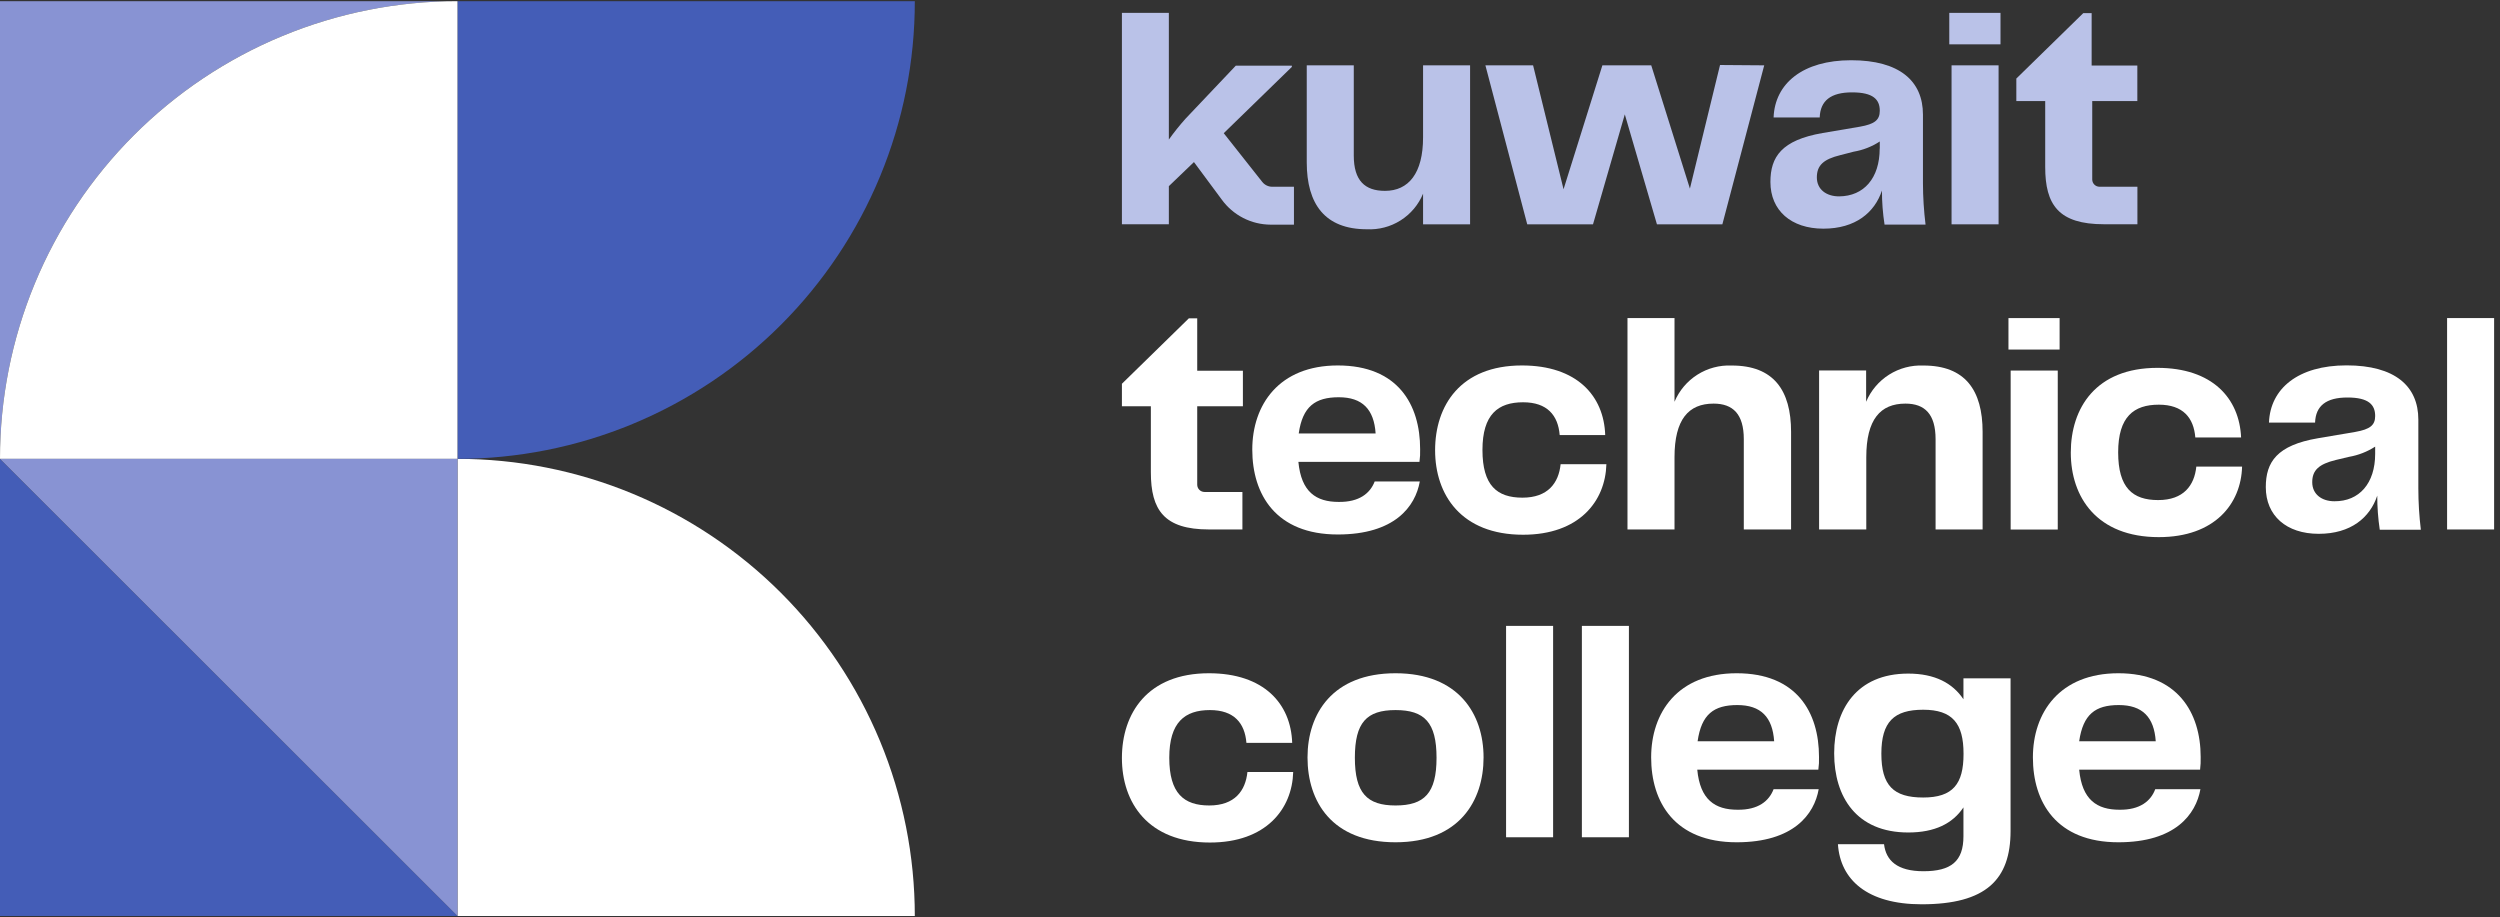 <svg width="169" height="62" viewBox="0 0 169 62" fill="none" xmlns="http://www.w3.org/2000/svg">
<rect x="0" y="0" width="169" height="62" fill="#333333" stroke="none"/>
<g clip-path="url(#clip0_165_1519)">
<path d="M30.925 31.019C34.985 31.019 39.005 31.818 42.756 33.371C46.507 34.924 49.915 37.2 52.786 40.07C55.657 42.939 57.934 46.346 59.488 50.095C61.041 53.844 61.841 57.863 61.841 61.921H30.925V31.019Z" fill="white"/>
<path d="M61.841 0.079C61.845 4.14 61.048 8.162 59.496 11.915C57.944 15.668 55.668 19.079 52.797 21.952C49.926 24.825 46.516 27.105 42.764 28.66C39.011 30.216 34.988 31.018 30.925 31.019V0.079H61.841Z" fill="#445DB7"/>
<path d="M30.925 0.079H1.31119e-05V31.019C-0.004 26.957 0.793 22.935 2.346 19.181C3.898 15.427 6.176 12.016 9.048 9.143C11.92 6.27 15.33 3.99 19.084 2.435C22.838 0.88 26.862 0.079 30.925 0.079Z" fill="#8893D3"/>
<path d="M1.31119e-05 31.019H30.925V0.079C26.862 0.079 22.838 0.88 19.084 2.435C15.33 3.99 11.92 6.27 9.048 9.143C6.176 12.016 3.898 15.427 2.346 19.181C0.793 22.935 -0.004 26.957 1.31119e-05 31.019Z" fill="white"/>
<path d="M0 31.019L30.925 61.921H0V31.019Z" fill="#445DB7"/>
<path d="M0 31.019H30.925V61.921L0 31.019Z" fill="#8893D3"/>
<path d="M99.378 4.417V15.164H96.199V13.094C95.891 13.838 95.361 14.469 94.68 14.899C93.999 15.33 93.202 15.539 92.398 15.498C89.569 15.498 88.336 13.801 88.336 10.973V4.417H91.515V10.514C91.515 12.211 92.267 12.902 93.625 12.902C95.215 12.902 96.199 11.719 96.199 9.293V4.417H99.378Z" fill="#BAC2E8"/>
<path d="M119.261 4.417L116.432 15.164H112.009L109.837 7.731L107.687 15.164H103.241L100.413 4.417H103.637L105.696 12.794L108.321 4.417H111.624L114.238 12.749L116.274 4.394L119.261 4.417Z" fill="#BAC2E8"/>
<path d="M119.68 12.302C119.68 10.605 120.432 9.474 123.204 8.993L125.738 8.563C126.728 8.388 127.073 8.11 127.073 7.488C127.073 6.736 126.643 6.244 125.201 6.244C123.758 6.244 123.051 6.809 123.012 7.941H119.895C119.98 5.639 121.875 4.072 125.138 4.072C128.402 4.072 129.992 5.469 129.992 7.748V12.387C129.994 13.321 130.053 14.254 130.167 15.181H127.395C127.277 14.419 127.218 13.65 127.22 12.879C126.728 14.361 125.438 15.458 123.26 15.458C121.083 15.458 119.68 14.231 119.68 12.302ZM127.073 10.039V9.564C126.538 9.913 125.938 10.148 125.308 10.254L124.409 10.486C123.277 10.763 122.819 11.171 122.819 11.991C122.819 12.811 123.464 13.275 124.324 13.275C125.998 13.264 127.067 12.042 127.067 10.045L127.073 10.039Z" fill="#BAC2E8"/>
<path d="M131.772 0.87H135.234V2.997H131.772V0.87ZM131.925 4.417H135.104V15.164H131.925V4.417Z" fill="#BAC2E8"/>
<path d="M87.471 12.624H86.006C85.875 12.625 85.746 12.596 85.629 12.539C85.511 12.482 85.408 12.399 85.327 12.296L82.725 9.004L87.329 4.524V4.439H83.54L80.146 8.02C79.743 8.47 79.365 8.942 79.014 9.434V0.87H75.841V15.159H79.014V12.585L80.711 10.956L82.589 13.49C82.968 14.013 83.464 14.439 84.038 14.734C84.612 15.029 85.248 15.184 85.893 15.187H87.471V12.624Z" fill="#BAC2E8"/>
<path d="M138.256 11.295V6.832H136.304V5.31L140.83 0.887H141.395V4.428H144.484V6.832H141.435V12.132C141.435 12.263 141.487 12.388 141.579 12.48C141.671 12.572 141.797 12.624 141.927 12.624H144.489V15.159H142.227C139.161 15.159 138.256 13.846 138.256 11.295Z" fill="#BAC2E8"/>
<path d="M92.93 32.545H95.979C95.679 34.242 94.282 36.131 90.435 36.131C86.249 36.131 84.654 33.427 84.654 30.395C84.654 27.363 86.459 24.705 90.435 24.705C94.497 24.705 96.001 27.346 96.001 30.361C96.011 30.648 95.996 30.936 95.956 31.221H87.771C87.963 33.263 88.976 33.93 90.497 33.93C91.895 33.947 92.624 33.342 92.93 32.545ZM87.794 29.303H92.992C92.885 27.669 92.093 26.854 90.503 26.854C88.914 26.854 88.054 27.476 87.794 29.303Z" fill="white"/>
<path d="M102.884 24.705C106.601 24.705 108.428 26.764 108.512 29.411H105.435C105.328 28.076 104.592 27.194 102.963 27.194C101.266 27.194 100.214 28.014 100.214 30.418C100.214 32.822 101.199 33.642 102.918 33.642C104.638 33.642 105.367 32.652 105.498 31.379H108.592C108.524 33.897 106.742 36.148 102.963 36.148C98.772 36.148 97.013 33.444 97.013 30.435C97.013 27.425 98.721 24.705 102.884 24.705Z" fill="white"/>
<path d="M121.077 29.196V35.791H117.881V29.688C117.881 27.991 117.145 27.284 115.839 27.284C114.142 27.284 113.197 28.353 113.197 30.91V35.791H110.018V21.503H113.197V27.16C113.513 26.405 114.053 25.766 114.744 25.328C115.435 24.89 116.243 24.674 117.061 24.71C119.895 24.705 121.077 26.379 121.077 29.196Z" fill="white"/>
<path d="M134.024 29.196V35.791H130.845V29.688C130.845 27.991 130.115 27.284 128.808 27.284C127.111 27.284 126.161 28.353 126.161 30.91V35.791H122.971V25.044H126.15V27.16C126.468 26.405 127.009 25.766 127.7 25.328C128.392 24.891 129.201 24.675 130.019 24.71C132.847 24.705 134.024 26.379 134.024 29.196Z" fill="white"/>
<path d="M135.772 21.503H139.229V23.63H135.772V21.503ZM135.92 25.05H139.104V35.797H135.92V25.05Z" fill="white"/>
<path d="M145.841 24.867C149.557 24.867 151.384 26.926 151.498 29.573H148.403C148.296 28.239 147.566 27.356 145.937 27.356C144.24 27.356 143.188 28.176 143.188 30.58C143.188 32.984 144.172 33.805 145.892 33.805C147.612 33.805 148.341 32.815 148.471 31.542H151.565C151.498 34.059 149.716 36.31 145.937 36.31C141.746 36.31 139.986 33.607 139.986 30.597C139.986 27.588 141.672 24.867 145.841 24.867Z" fill="white"/>
<path d="M153.168 32.929C153.168 31.232 153.92 30.101 156.692 29.626L159.226 29.196C160.216 29.021 160.561 28.743 160.561 28.121C160.561 27.369 160.131 26.871 158.688 26.871C157.246 26.871 156.539 27.437 156.499 28.568H153.383C153.467 26.266 155.357 24.699 158.626 24.699C161.896 24.699 163.48 26.096 163.48 28.37V33.014C163.48 33.948 163.537 34.881 163.649 35.809H160.872C160.758 35.046 160.702 34.277 160.702 33.506C160.21 34.988 158.92 36.086 156.743 36.086C154.565 36.086 153.168 34.864 153.168 32.929ZM160.561 30.667V30.192C160.025 30.538 159.425 30.773 158.796 30.882L157.896 31.096C156.765 31.374 156.307 31.781 156.307 32.596C156.307 33.41 156.946 33.885 157.806 33.885C159.486 33.897 160.561 32.675 160.561 30.678V30.667Z" fill="white"/>
<path d="M165.423 21.503H168.602V35.791H165.423V21.503Z" fill="white"/>
<path d="M77.798 31.928V27.465H75.841V25.943L80.366 21.52H80.932V25.061H84.02V27.465H80.932V32.765C80.932 32.896 80.984 33.021 81.076 33.113C81.168 33.205 81.294 33.257 81.424 33.257H83.987V35.791H81.724C78.698 35.791 77.798 34.479 77.798 31.928Z" fill="white"/>
<path d="M81.724 45.512C85.44 45.512 87.267 47.571 87.352 50.218H84.258C84.151 48.883 83.421 48.001 81.792 48.001C80.095 48.001 79.043 48.821 79.043 51.225C79.043 53.629 80.027 54.45 81.746 54.45C83.466 54.45 84.196 53.46 84.326 52.187H87.42C87.352 54.704 85.57 56.955 81.792 56.955C77.6 56.955 75.841 54.252 75.841 51.242C75.841 48.233 77.561 45.512 81.724 45.512Z" fill="white"/>
<path d="M88.388 51.203C88.388 48.239 90.085 45.512 94.338 45.512C98.592 45.512 100.289 48.261 100.289 51.203C100.289 54.144 98.637 56.938 94.338 56.938C90.039 56.938 88.388 54.189 88.388 51.203ZM94.338 54.45C96.295 54.45 97.11 53.612 97.11 51.225C97.11 48.838 96.295 48.001 94.338 48.001C92.381 48.001 91.589 48.844 91.589 51.225C91.589 53.607 92.409 54.45 94.338 54.45Z" fill="white"/>
<path d="M101.811 42.31H104.99V56.599H101.811V42.31Z" fill="white"/>
<path d="M106.935 42.31H110.114V56.599H106.935V42.31Z" fill="white"/>
<path d="M119.894 53.352H122.943C122.643 55.049 121.246 56.938 117.399 56.938C113.213 56.938 111.618 54.234 111.618 51.203C111.618 48.171 113.4 45.512 117.399 45.512C121.461 45.512 122.965 48.154 122.965 51.169C122.975 51.456 122.96 51.744 122.92 52.028H114.735C114.927 54.071 115.94 54.738 117.461 54.738C118.859 54.755 119.588 54.15 119.894 53.352ZM114.758 50.111H119.933C119.826 48.476 119.034 47.662 117.444 47.662C115.855 47.662 115.018 48.284 114.758 50.111Z" fill="white"/>
<path d="M135.914 45.857V56.169C135.914 59.456 134.262 61.13 129.901 61.13C126.23 61.13 124.403 59.472 124.244 57.069H127.361C127.491 58.166 128.244 58.895 130.025 58.895C131.892 58.895 132.729 58.228 132.729 56.531V54.58C132 55.671 130.8 56.276 128.996 56.276C125.495 56.276 123.99 53.867 123.99 50.925C123.99 47.984 125.495 45.535 128.996 45.535C130.8 45.535 132 46.18 132.729 47.271V45.857H135.914ZM132.735 50.948C132.735 48.906 131.988 47.978 130.008 47.978C128.029 47.978 127.18 48.799 127.18 50.948C127.18 53.098 127.995 53.912 130.008 53.912C132.022 53.912 132.735 52.99 132.735 50.971V50.948Z" fill="white"/>
<path d="M145.694 53.352H148.748C148.443 55.049 147.051 56.938 143.205 56.938C139.013 56.938 137.424 54.234 137.424 51.203C137.424 48.171 139.228 45.512 143.205 45.512C147.181 45.512 148.765 48.154 148.765 51.169C148.774 51.456 148.761 51.743 148.726 52.028H140.552C140.744 54.071 141.757 54.738 143.278 54.738C144.664 54.755 145.394 54.15 145.694 53.352ZM140.552 50.111H145.728C145.62 48.476 144.823 47.662 143.233 47.662C141.644 47.662 140.818 48.284 140.552 50.111Z" fill="white"/>
</g>
<defs>
<clipPath id="clip0_165_1519">
<rect width="168.602" height="62" fill="white"/>
</clipPath>
</defs>
</svg>

